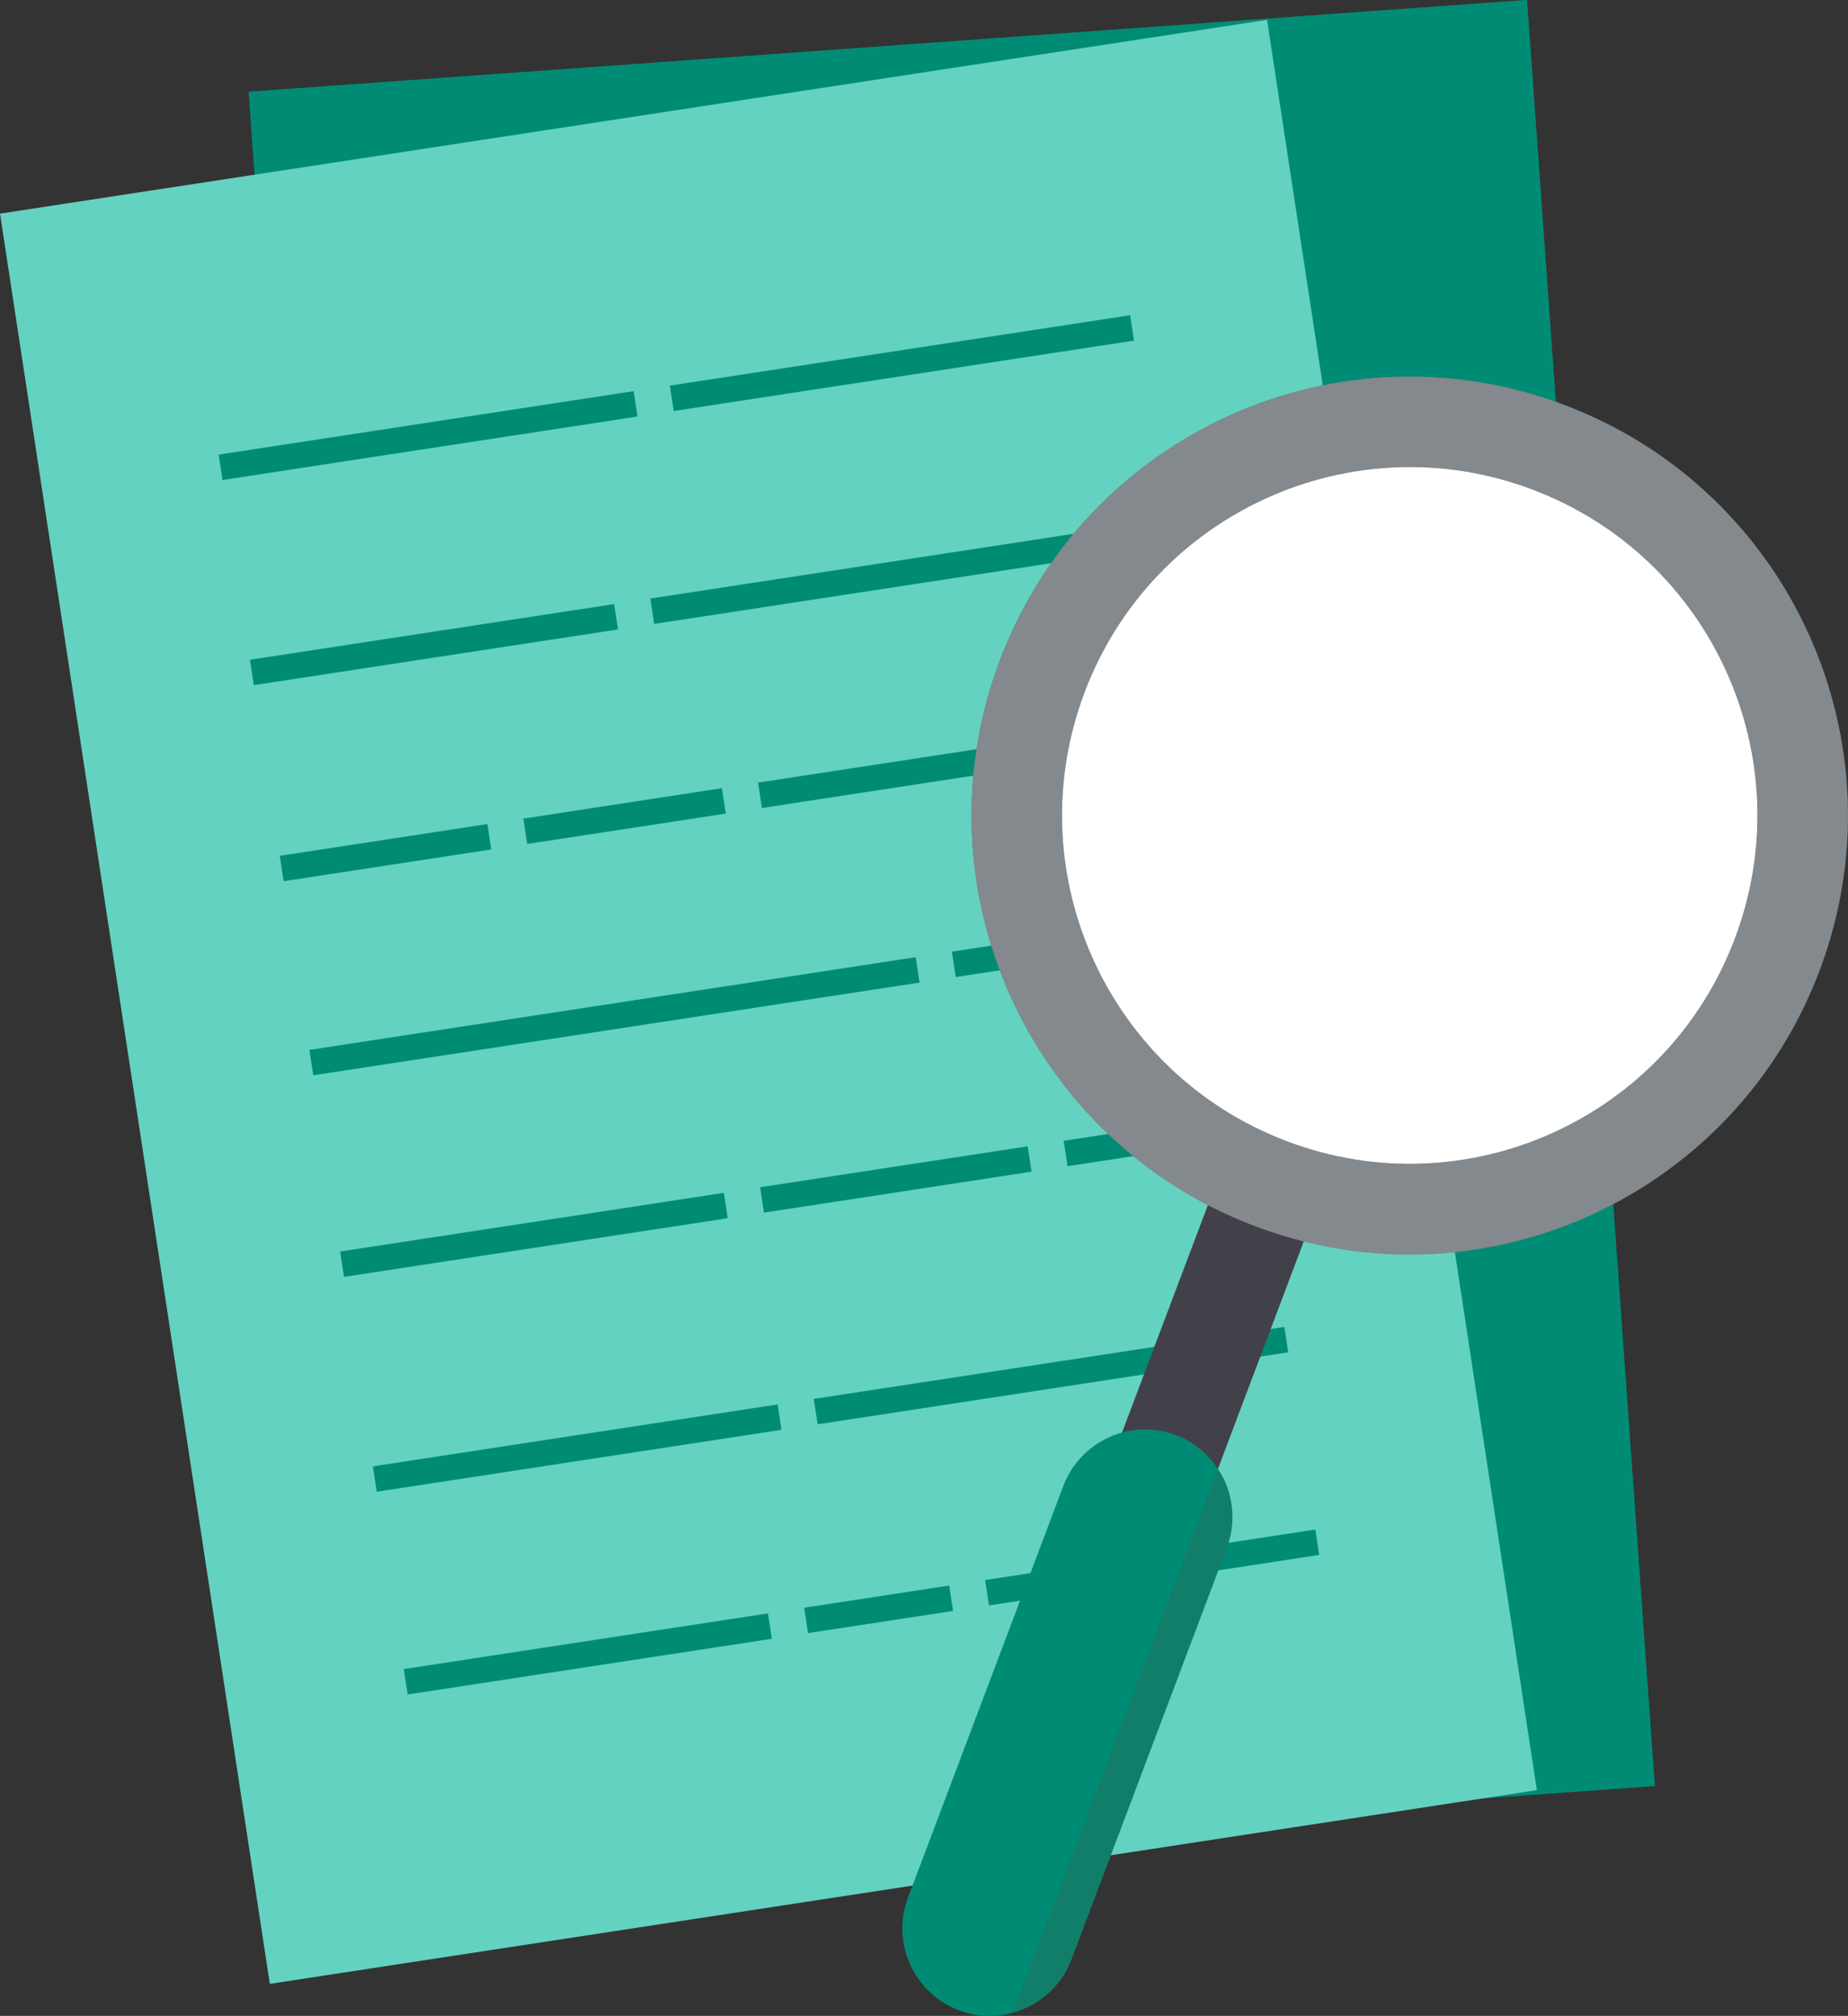 <svg width="321" height="350" viewBox="0 0 321 350" fill="none" xmlns="http://www.w3.org/2000/svg">
<rect x="0" y="0" width="321" height="350" fill="#333333" stroke="none"/>
<g clip-path="url(#clip0_3645_50735)">
<path d="M265.257 -0.018L43.188 15.919L65.391 326.036L287.46 310.099L265.257 -0.018Z" fill="#008C74"/>
<path d="M220.089 3.448L0.001 37.088L46.867 344.44L266.955 310.8L220.089 3.448Z" fill="#64D2C0"/>
<path d="M48.6 148.586L84.661 143.074L85.332 147.483L49.271 152.995L48.6 148.586ZM90.903 142.12L91.575 146.529L126.074 141.256L125.403 136.848L90.903 142.122V142.12ZM159.055 166.186L53.741 182.283L54.414 186.693L159.727 170.596L159.055 166.186ZM125.734 207.098L59.078 217.287L59.751 221.695L126.406 211.507L125.733 207.098H125.734ZM135.071 243.839L64.766 254.586L65.437 258.994L135.742 248.248L135.07 243.838L135.071 243.839ZM133.399 280.116L70.133 289.786L70.805 294.196L134.072 284.526L133.399 280.117V280.116ZM140.358 283.541L165.549 279.69L164.876 275.281L139.685 279.132L140.358 283.541ZM171.12 274.328L171.791 278.736L229.142 269.969L228.47 265.561L171.12 274.326V274.328ZM223.094 230.385L141.352 242.878L142.025 247.288L223.767 234.795L223.094 230.385ZM132.703 210.535L179.186 203.43L178.514 199.021L132.032 206.126L132.703 210.534V210.535ZM184.757 198.067L185.428 202.474L218.089 197.482L217.416 193.073L184.757 198.066V198.067ZM212.069 158.082L165.336 165.226L166.008 169.636L212.741 162.492L212.069 158.084V158.082ZM206.928 124.373L131.673 135.876L132.346 140.285L207.601 128.781L206.928 124.373ZM201.739 90.347L112.959 103.916L113.631 108.325L202.411 94.755L201.738 90.347H201.739ZM106.679 104.876L43.412 114.546L44.084 118.956L107.35 109.286L106.678 104.877L106.679 104.876ZM110.067 67.91L37.98 78.929L38.652 83.338L110.738 72.319L110.066 67.909L110.067 67.91ZM196.308 54.728L116.349 66.95L117.02 71.36L196.98 59.138L196.307 54.728H196.308Z" fill="#008C74"/>
<path d="M167.295 347.034C162.715 345.3 160.383 340.13 162.116 335.543L211.66 204.325C213.392 199.739 218.556 197.404 223.137 199.138C227.719 200.871 230.05 206.043 228.318 210.629L178.774 341.847C177.042 346.434 171.877 348.767 167.297 347.034H167.295Z" fill="#424048"/>
<g style="mix-blend-mode:soft-light">
<path d="M245.487 207.978C282.383 207.978 312.294 177.83 312.294 140.641C312.294 103.452 282.383 73.304 245.487 73.304C208.591 73.304 178.68 103.452 178.68 140.641C178.68 177.83 208.591 207.978 245.487 207.978Z" fill="white"/>
</g>
<path d="M213.097 268.748L186.125 340.182C184.331 344.933 180.444 348.221 175.897 349.461C172.945 350.274 169.657 350.196 166.559 349.023C158.714 346.054 154.761 337.288 157.728 329.434L184.699 258C187.65 250.185 196.421 246.189 204.266 249.158C207.364 250.331 209.881 252.451 211.543 255.055C212.023 255.685 212.379 256.402 212.735 257.122C214.306 260.679 214.579 264.822 213.097 268.749V268.748Z" fill="#008C74"/>
<path d="M271.775 70.316C232.473 55.441 188.543 75.259 173.671 114.648C158.813 153.997 178.647 197.995 217.95 212.87C257.292 227.76 301.197 207.887 316.054 168.536C330.927 129.147 311.116 85.206 271.774 70.314L271.775 70.316ZM223.512 198.143C192.329 186.341 176.594 151.435 188.381 120.216C200.183 88.957 235.047 73.202 266.23 85.004C297.453 96.822 313.149 131.712 301.345 162.971C289.557 194.192 254.733 209.961 223.511 198.145L223.512 198.143Z" fill="#424048"/>
<g style="mix-blend-mode:soft-light" opacity="0.41">
<path d="M271.775 70.316C232.473 55.441 188.543 75.259 173.671 114.648C158.813 153.997 178.647 197.995 217.95 212.87C257.292 227.76 301.197 207.887 316.054 168.536C330.927 129.147 311.116 85.206 271.774 70.314L271.775 70.316ZM223.512 198.143C192.329 186.341 176.594 151.435 188.381 120.216C200.183 88.957 235.047 73.202 266.23 85.004C297.453 96.822 313.149 131.712 301.345 162.971C289.557 194.192 254.733 209.961 223.511 198.145L223.512 198.143Z" fill="#E1F2EF"/>
</g>
<g style="mix-blend-mode:multiply" opacity="0.24">
<path d="M213.097 268.748L186.125 340.182C184.331 344.933 180.444 348.221 175.897 349.462L211.542 255.054C212.022 255.684 212.378 256.401 212.734 257.121C214.305 260.677 214.578 264.821 213.095 268.748H213.097Z" fill="#46514D"/>
</g>
</g>
<defs>
<clipPath id="clip0_3645_50735">
<rect width="321" height="350" fill="white"/>
</clipPath>
</defs>
</svg>
